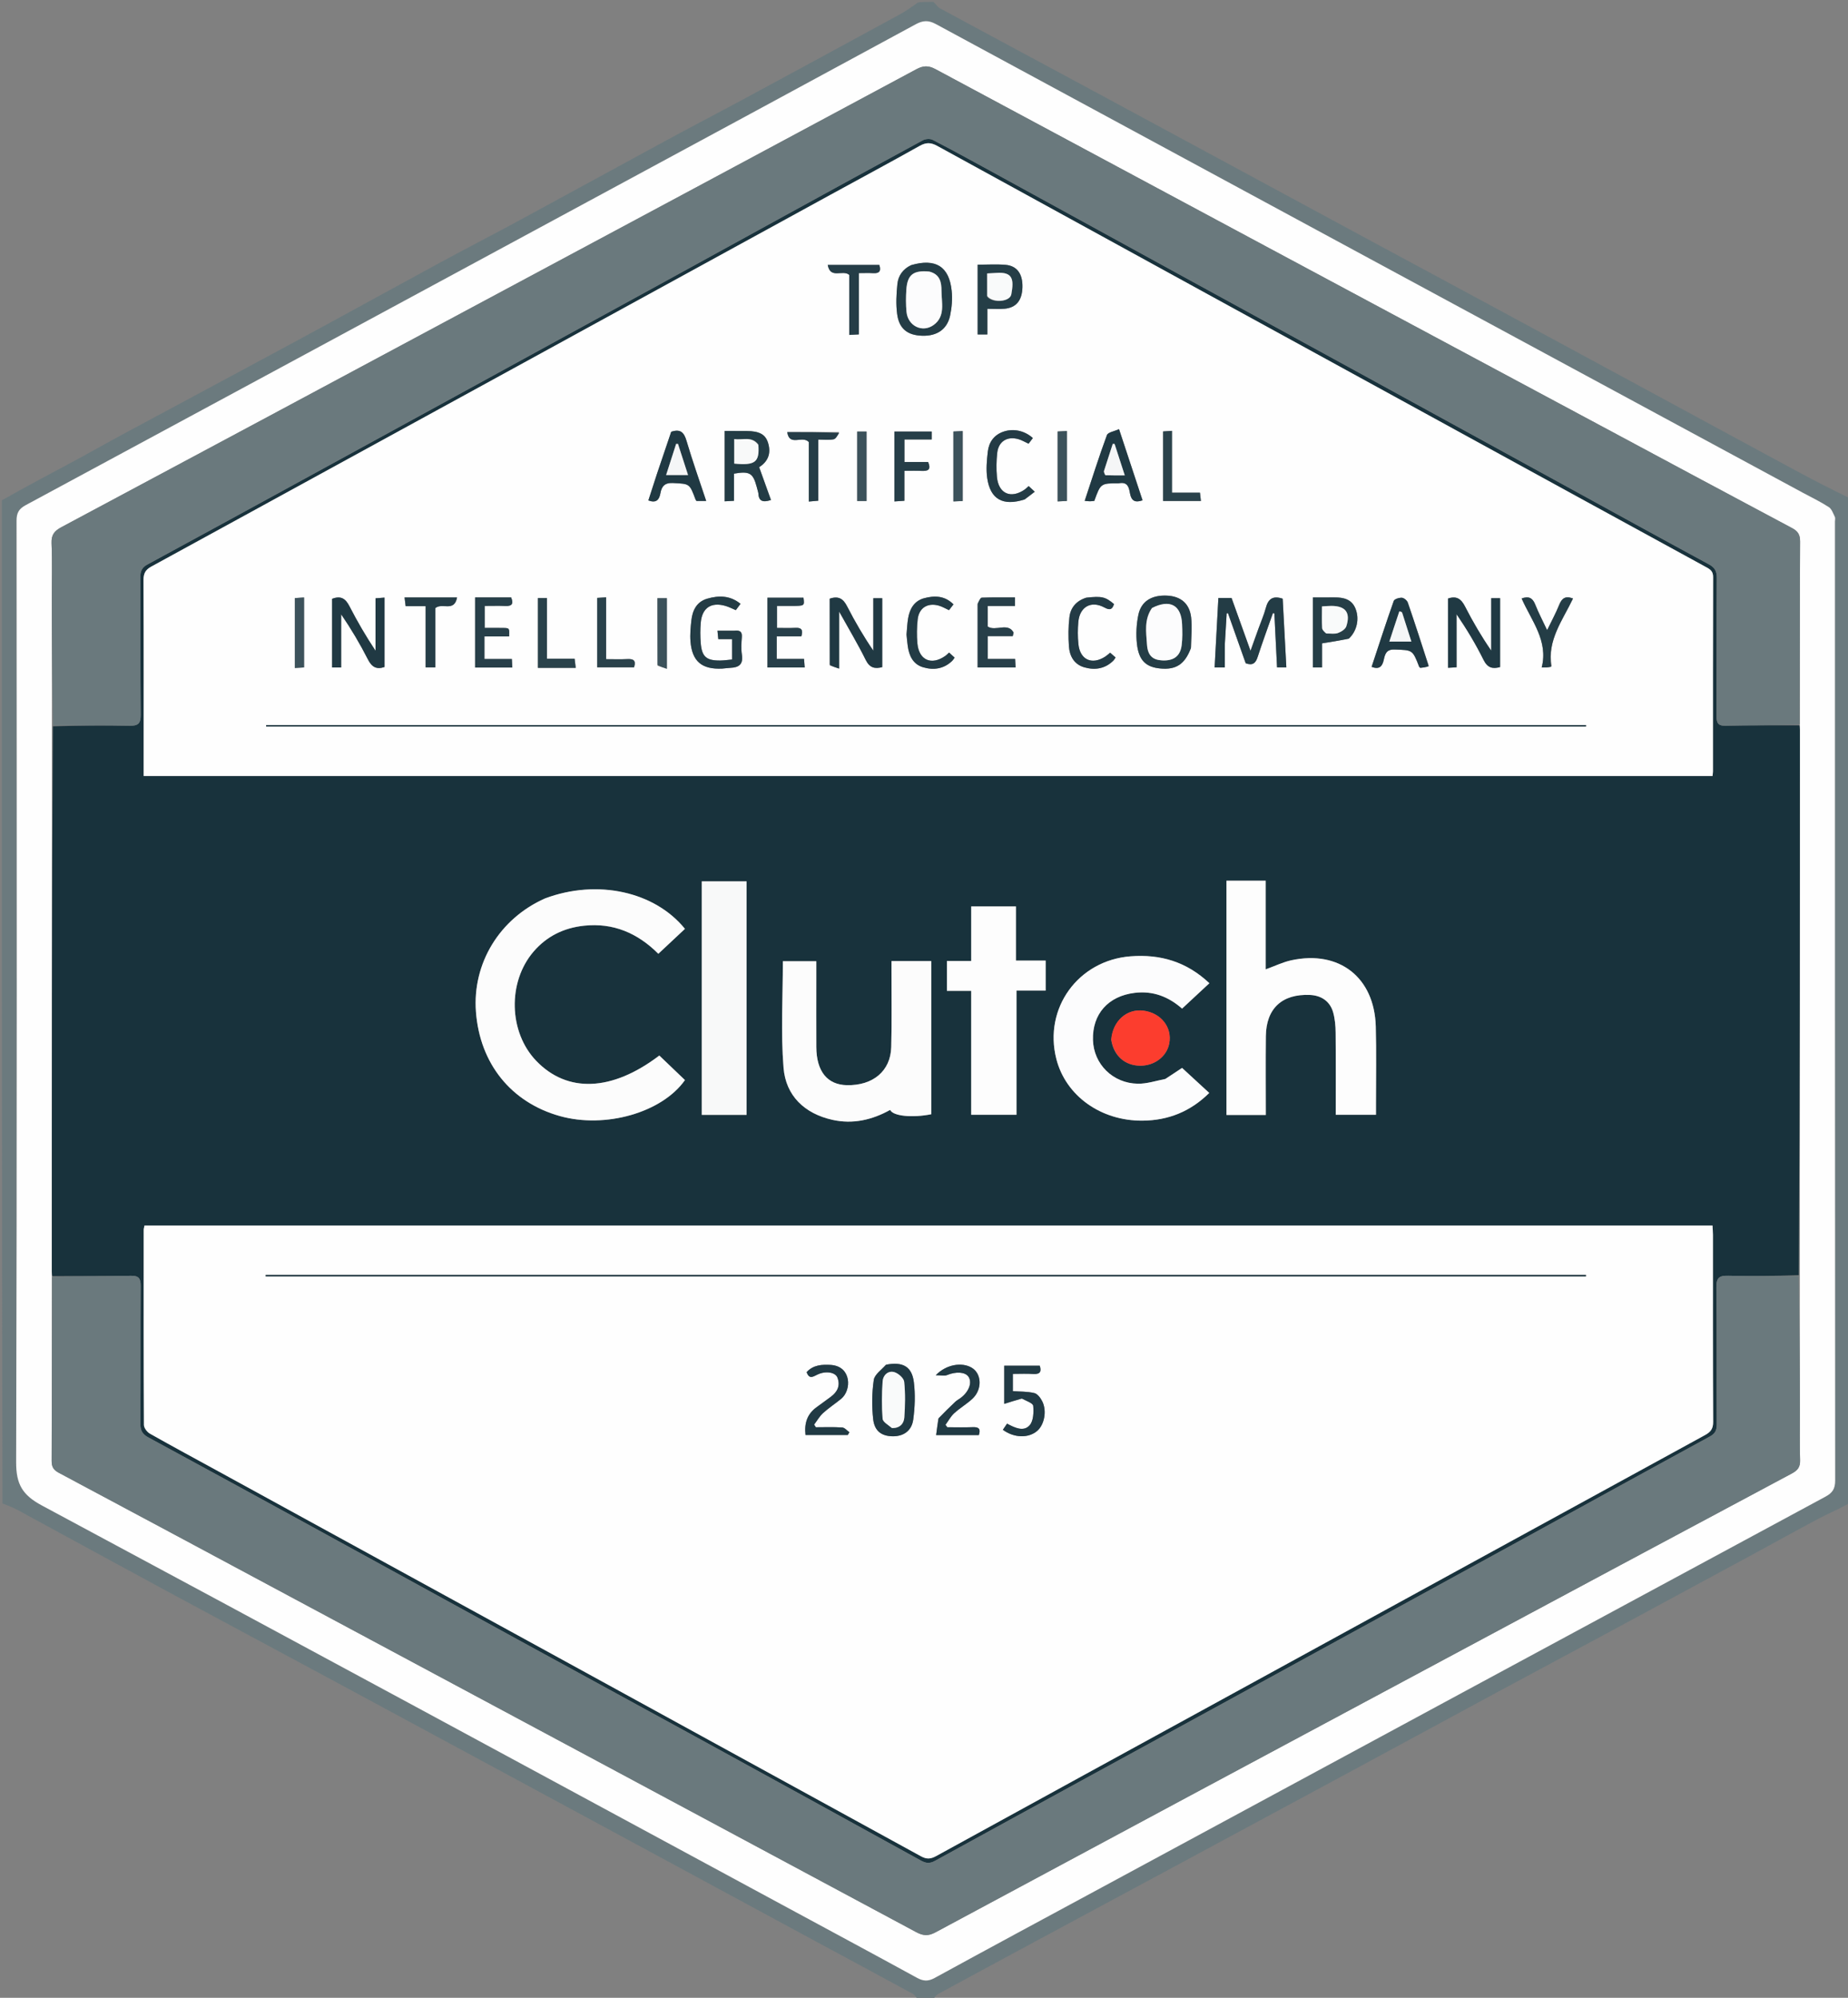 <?xml version="1.0" encoding="UTF-8"?> <svg xmlns="http://www.w3.org/2000/svg" width="185" height="200" viewBox="0 0 185 200" fill="none"><rect x="0" y="0" width="185" height="200" fill="#808080" stroke="none"/><g clip-path="url(#clip0_1199_254)"><path d="M185.184 150.469C184.131 151.051 183.056 151.505 182.029 152.049C179.875 153.188 177.749 154.38 175.606 155.54C170.576 158.264 165.545 160.985 160.51 163.701C157.027 165.579 153.534 167.439 150.051 169.319C144.803 172.152 139.561 174.998 134.313 177.833C128.633 180.901 122.951 183.963 117.268 187.025C112.66 189.508 108.048 191.986 103.44 194.469C100.251 196.188 97.063 197.909 93.88 199.64C93.703 199.736 93.575 199.924 93.47 200.128C93.017 200.186 92.517 200.186 91.934 200.186C91.709 199.996 91.609 199.73 91.42 199.627C88.186 197.864 84.94 196.124 81.7 194.373C76.454 191.537 71.21 188.696 65.965 185.859C60.584 182.949 55.204 180.042 49.822 177.135C44.468 174.242 39.114 171.348 33.757 168.462C27.943 165.33 22.119 162.217 16.309 159.076C11.493 156.473 6.692 153.84 1.881 151.228C1.372 150.952 0.835 150.728 0.247 150.518C0.184 117.095 0.184 83.635 0.184 50.087C2.622 48.706 5.064 47.419 7.496 46.113C9.078 45.263 10.636 44.371 12.217 43.52C18.031 40.389 23.858 37.28 29.666 34.138C34.453 31.549 39.216 28.915 44 26.32C46.674 24.871 49.378 23.478 52.052 22.03C57.024 19.337 61.981 16.613 66.953 13.919C69.546 12.514 72.165 11.156 74.76 9.754C79.845 7.008 84.922 4.25 89.997 1.487C90.656 1.127 91.281 0.704 91.886 0.248C92.35 0.186 92.85 0.186 93.434 0.186C93.702 0.402 93.845 0.697 94.079 0.824C99.165 3.576 104.263 6.306 109.354 9.049C113.935 11.517 118.51 13.994 123.088 16.468C127.638 18.927 132.187 21.39 136.739 23.848C141.344 26.333 145.954 28.811 150.558 31.297C155.057 33.727 159.552 36.162 164.048 38.596C169.351 41.468 174.651 44.347 179.958 47.211C181.646 48.122 183.354 48.995 185.119 49.85C185.184 83.338 185.184 116.86 185.184 150.469ZM78.291 190.691C82.794 193.122 87.304 195.54 91.792 197.997C92.428 198.346 92.906 198.376 93.563 198.016C99.106 194.983 104.672 191.991 110.232 188.987C134.396 175.932 158.559 162.873 182.733 149.837C183.448 149.451 183.714 149.045 183.713 148.211C183.688 116.208 183.692 84.206 183.692 52.204C183.692 52.05 183.744 51.87 183.682 51.746C183.509 51.4 183.368 50.957 183.074 50.767C182.249 50.232 181.355 49.804 180.487 49.336C151.55 33.7 122.612 18.068 93.686 2.412C92.936 2.006 92.387 2.043 91.665 2.435C80.72 8.376 69.761 14.291 58.804 20.211C40.065 30.337 21.327 40.466 2.576 50.571C1.88 50.946 1.656 51.355 1.656 52.138C1.679 83.554 1.703 114.97 1.616 146.386C1.61 148.59 2.246 149.673 4.189 150.715C28.884 163.954 53.523 177.3 78.291 190.691Z" fill="#6B7A7E"></path><path d="M78.235 190.654C53.524 177.299 28.886 163.954 4.191 150.714C2.248 149.672 1.611 148.589 1.617 146.385C1.704 114.969 1.68 83.553 1.658 52.137C1.657 51.355 1.881 50.945 2.577 50.57C21.328 40.465 40.066 30.336 58.806 20.21C69.762 14.29 80.721 8.375 91.666 2.434C92.389 2.042 92.938 2.005 93.688 2.411C122.613 18.067 151.552 33.699 180.488 49.335C181.356 49.804 182.251 50.231 183.076 50.766C183.369 50.956 183.511 51.399 183.683 51.745C183.745 51.869 183.693 52.049 183.693 52.203C183.693 84.205 183.689 116.208 183.715 148.21C183.716 149.044 183.45 149.451 182.735 149.836C158.56 162.872 134.397 175.931 110.233 188.986C104.673 191.99 99.107 194.982 93.564 198.016C92.907 198.375 92.43 198.345 91.793 197.997C87.305 195.539 82.795 193.121 78.235 190.654ZM5.197 72.782C5.193 90.954 5.189 109.125 5.187 127.297C5.187 127.45 5.213 127.604 5.194 127.93C5.191 134.04 5.198 140.15 5.171 146.259C5.168 146.878 5.375 147.17 5.911 147.456C13.79 151.652 21.654 155.877 29.523 160.093C50.255 171.199 70.989 182.301 91.711 193.423C92.4 193.793 92.913 193.844 93.639 193.454C110.724 184.266 127.825 175.109 144.924 165.948C156.405 159.797 167.885 153.644 179.376 147.513C179.966 147.197 180.224 146.867 180.202 146.174C180.147 144.479 180.188 142.781 180.184 141.084C180.172 136.641 180.157 132.199 180.173 127.588C180.177 109.416 180.181 91.244 180.183 73.072C180.183 72.919 180.157 72.766 180.176 72.439C180.179 66.361 180.169 60.283 180.201 54.205C180.205 53.52 179.98 53.174 179.386 52.859C173.376 49.667 167.383 46.444 161.385 43.23C138.802 31.133 116.216 19.04 93.645 6.921C92.926 6.535 92.413 6.567 91.718 6.941C76.938 14.881 62.144 22.796 47.355 30.718C33.624 38.073 19.897 45.436 6.155 52.771C5.447 53.149 5.125 53.533 5.161 54.383C5.24 56.292 5.182 58.208 5.187 60.12C5.198 64.285 5.213 68.449 5.197 72.782Z" fill="#FEFEFE"></path><path d="M5.227 127.757C5.213 127.604 5.187 127.451 5.188 127.297C5.189 109.126 5.193 90.954 5.296 72.706C7.925 72.631 10.456 72.601 12.985 72.652C13.83 72.669 14.088 72.427 14.081 71.564C14.039 66.967 14.073 62.369 14.047 57.772C14.044 57.171 14.216 56.805 14.744 56.518C19.532 53.92 24.313 51.308 29.093 48.695C34.576 45.698 40.056 42.698 45.537 39.698C52.342 35.972 59.147 32.247 65.95 28.518C70.165 26.208 74.374 23.889 78.588 21.577C83.18 19.058 87.771 16.538 92.377 14.045C92.643 13.901 93.105 13.866 93.364 14C95.306 15.004 97.225 16.055 99.144 17.106C105.413 20.539 111.678 23.982 117.947 27.416C123.994 30.728 130.047 34.031 136.094 37.342C142.898 41.067 149.699 44.797 156.501 48.525C161.359 51.188 166.211 53.861 171.082 56.5C171.681 56.825 171.872 57.197 171.867 57.869C171.836 62.467 171.86 67.064 171.84 71.662C171.837 72.329 171.942 72.67 172.739 72.652C175.206 72.596 177.675 72.62 180.143 72.613C180.157 72.766 180.183 72.919 180.183 73.073C180.181 91.244 180.177 109.416 180.074 127.664C177.661 127.739 175.345 127.776 173.032 127.716C172.13 127.693 171.813 127.896 171.825 128.878C171.883 133.445 171.841 138.013 171.863 142.581C171.866 143.17 171.719 143.513 171.169 143.812C165.195 147.065 159.241 150.355 153.276 153.625C142.913 159.306 132.547 164.983 122.179 170.654C112.648 175.868 103.108 181.066 93.587 186.299C93.035 186.602 92.659 186.523 92.169 186.252C84.839 182.212 77.505 178.18 70.165 174.158C64.012 170.786 57.846 167.435 51.692 164.064C44.89 160.339 38.098 156.599 31.297 152.873C25.818 149.872 20.337 146.875 14.844 143.899C14.25 143.577 14.045 143.196 14.05 142.521C14.08 137.923 14.051 133.324 14.081 128.726C14.086 127.97 13.877 127.705 13.096 127.72C10.474 127.769 7.85 127.75 5.227 127.757ZM132.13 122.685C92.913 122.685 53.696 122.685 14.467 122.685C14.429 122.883 14.387 123 14.387 123.117C14.384 129.628 14.376 136.14 14.409 142.651C14.411 142.948 14.723 143.36 15.004 143.519C17.279 144.807 19.582 146.046 21.875 147.302C45.319 160.142 68.764 172.98 92.2 185.835C92.762 186.143 93.164 186.116 93.712 185.815C103.578 180.393 113.458 174.994 123.333 169.587C139.116 160.945 154.895 152.297 170.685 143.668C171.265 143.352 171.505 143.027 171.502 142.333C171.469 136.1 171.483 129.866 171.481 123.633C171.48 123.337 171.454 123.041 171.436 122.685C158.351 122.685 145.333 122.685 132.13 122.685ZM30.278 77.686C77.329 77.686 124.38 77.686 171.438 77.686C171.459 77.465 171.481 77.343 171.481 77.222C171.483 70.742 171.475 64.261 171.497 57.781C171.499 57.252 171.277 57.038 170.862 56.812C163.276 52.671 155.697 48.517 148.117 44.365C130.013 34.449 111.906 24.538 93.813 14.602C93.159 14.242 92.69 14.255 92.053 14.613C89.102 16.27 86.119 17.869 83.15 19.495C60.487 31.906 37.826 44.321 15.155 56.716C14.556 57.044 14.363 57.405 14.366 58.076C14.394 64.278 14.382 70.481 14.382 76.683C14.382 76.987 14.382 77.29 14.382 77.686C19.674 77.686 24.883 77.686 30.278 77.686ZM54.513 89.967C49.996 91.967 47.276 96.457 47.645 101.303C48.039 106.48 51.16 110.358 56.034 111.729C60.585 113.008 66.269 111.391 68.568 108.128C67.713 107.31 66.852 106.486 66.001 105.672C61.261 109.277 56.788 109.45 53.67 106.194C50.918 103.321 50.798 98.312 53.412 95.267C54.742 93.718 56.455 92.889 58.462 92.675C61.381 92.363 63.825 93.404 65.904 95.484C66.832 94.615 67.702 93.8 68.567 92.989C65.528 89.24 59.783 87.989 54.513 89.967ZM137.746 110.44C137.743 107.88 137.795 105.318 137.725 102.759C137.59 97.851 134.07 95.099 129.273 96.135C128.424 96.319 127.62 96.714 126.706 97.044C126.706 94.084 126.706 91.17 126.706 88.17C125.985 88.17 125.344 88.17 124.703 88.17C124.067 88.17 123.43 88.17 122.78 88.17C122.78 96.053 122.78 103.817 122.78 111.621C124.095 111.621 125.373 111.621 126.716 111.621C126.716 108.959 126.693 106.343 126.722 103.728C126.752 100.957 128.35 99.485 131.13 99.605C132.288 99.655 133.156 100.254 133.462 101.362C133.64 102.005 133.701 102.696 133.707 103.367C133.733 106.104 133.718 108.842 133.718 111.6C135.099 111.6 136.4 111.6 137.746 111.6C137.746 111.229 137.746 110.924 137.746 110.44ZM93.224 99.907C93.224 98.683 93.224 97.457 93.224 96.213C91.85 96.213 90.597 96.213 89.244 96.213C89.244 96.583 89.244 96.913 89.243 97.242C89.24 99.773 89.287 102.305 89.218 104.833C89.153 107.224 87.391 108.686 84.789 108.638C82.82 108.603 81.731 107.257 81.718 104.818C81.707 102.627 81.716 100.436 81.716 98.245C81.716 97.578 81.716 96.91 81.716 96.228C80.501 96.228 79.407 96.228 78.37 96.228C78.37 99.824 78.154 103.38 78.438 106.895C78.664 109.699 80.541 111.487 83.336 112.11C85.377 112.564 87.305 112.119 89.111 111.114C89.393 111.737 91.315 111.927 93.224 111.549C93.224 107.738 93.224 103.915 93.224 99.907ZM116.607 108.043C115.708 108.202 114.806 108.505 113.91 108.491C111.4 108.452 109.488 106.529 109.416 104.122C109.338 101.508 110.948 99.717 113.588 99.397C115.424 99.174 116.969 99.773 118.336 100.973C119.277 100.098 120.163 99.273 121.069 98.43C118.787 96.278 116.173 95.51 113.188 95.737C107.943 96.135 104.451 100.931 105.749 106.015C106.689 109.696 110.201 112.229 114.393 112.19C116.954 112.166 119.177 111.277 121.055 109.415C120.088 108.524 119.187 107.694 118.336 106.911C117.754 107.299 117.244 107.639 116.607 108.043ZM97.225 91.592C97.225 93.096 97.225 94.6 97.225 96.204C96.359 96.204 95.577 96.204 94.793 96.204C94.793 97.248 94.793 98.189 94.793 99.194C95.611 99.194 96.372 99.194 97.224 99.194C97.224 103.373 97.224 107.487 97.224 111.602C98.775 111.602 100.233 111.602 101.762 111.602C101.762 107.447 101.762 103.356 101.762 99.171C102.774 99.171 103.715 99.171 104.679 99.171C104.679 98.136 104.679 97.198 104.679 96.163C103.683 96.163 102.743 96.163 101.704 96.163C101.704 94.299 101.704 92.529 101.704 90.743C100.17 90.743 98.736 90.743 97.225 90.743C97.225 90.994 97.225 91.203 97.225 91.592ZM74.741 95.092C74.741 92.796 74.741 90.499 74.741 88.231C73.142 88.231 71.707 88.231 70.253 88.231C70.253 96.057 70.253 103.82 70.253 111.613C71.756 111.613 73.214 111.613 74.741 111.613C74.741 106.13 74.741 100.704 74.741 95.092ZM111.245 104.13C111.497 105.696 112.607 106.677 114.14 106.688C115.578 106.699 116.8 105.767 117.05 104.467C117.363 102.848 116.227 101.402 114.466 101.177C112.812 100.966 111.396 102.192 111.245 104.13Z" fill="#18323C"></path><path d="M180.162 72.527C177.676 72.621 175.208 72.597 172.74 72.652C171.944 72.67 171.839 72.329 171.842 71.662C171.862 67.065 171.837 62.467 171.869 57.87C171.874 57.198 171.683 56.826 171.084 56.501C166.213 53.862 161.361 51.188 156.503 48.526C149.701 44.797 142.9 41.068 136.096 37.343C130.048 34.032 123.996 30.728 117.949 27.416C111.679 23.983 105.415 20.54 99.146 17.106C97.227 16.055 95.308 15.004 93.365 14C93.107 13.867 92.645 13.901 92.379 14.045C87.773 16.539 83.181 19.059 78.59 21.578C74.376 23.889 70.166 26.209 65.952 28.519C59.149 32.248 52.344 35.973 45.539 39.698C40.058 42.699 34.578 45.699 29.095 48.696C24.315 51.309 19.534 53.921 14.746 56.519C14.217 56.806 14.046 57.172 14.049 57.772C14.075 62.37 14.041 66.968 14.082 71.565C14.09 72.428 13.832 72.67 12.987 72.653C10.457 72.602 7.927 72.632 5.313 72.622C5.215 68.45 5.2 64.286 5.189 60.121C5.184 58.209 5.242 56.293 5.163 54.384C5.127 53.534 5.449 53.15 6.157 52.772C19.899 45.437 33.626 38.074 47.356 30.719C62.146 22.797 76.94 14.882 91.719 6.942C92.415 6.568 92.928 6.536 93.647 6.922C116.218 19.041 138.803 31.134 161.387 43.231C167.385 46.444 173.378 49.668 179.388 52.86C179.982 53.175 180.207 53.521 180.203 54.205C180.171 60.284 180.181 66.362 180.162 72.527Z" fill="#6A797D"></path><path d="M5.212 127.844C7.852 127.75 10.475 127.769 13.097 127.72C13.879 127.706 14.087 127.97 14.082 128.726C14.052 133.325 14.082 137.923 14.051 142.521C14.047 143.196 14.251 143.577 14.845 143.899C20.338 146.875 25.819 149.872 31.298 152.873C38.099 156.599 44.892 160.339 51.693 164.064C57.848 167.435 64.013 170.786 70.167 174.159C77.506 178.181 84.841 182.213 92.17 186.253C92.661 186.523 93.037 186.603 93.589 186.299C103.109 181.067 112.649 175.868 122.18 170.655C132.548 164.983 142.914 159.306 153.277 153.625C159.243 150.356 165.197 147.066 171.171 143.812C171.72 143.513 171.867 143.17 171.864 142.581C171.842 138.013 171.884 133.445 171.826 128.879C171.814 127.896 172.131 127.693 173.033 127.717C175.346 127.776 177.662 127.739 180.06 127.749C180.158 132.199 180.173 136.642 180.185 141.084C180.189 142.781 180.149 144.48 180.203 146.175C180.226 146.868 179.968 147.198 179.377 147.513C167.886 153.644 156.406 159.797 144.925 165.948C127.826 175.109 110.725 184.267 93.64 193.454C92.915 193.844 92.402 193.794 91.713 193.424C70.99 182.301 50.256 171.2 29.525 160.093C21.656 155.878 13.791 151.653 5.912 147.456C5.376 147.171 5.169 146.878 5.172 146.26C5.2 140.15 5.192 134.041 5.212 127.844Z" fill="#6A797D"></path><path d="M132.221 122.686C145.332 122.686 158.351 122.686 171.435 122.686C171.453 123.042 171.479 123.338 171.48 123.634C171.482 129.867 171.468 136.101 171.501 142.334C171.505 143.028 171.264 143.353 170.684 143.669C154.894 152.298 139.115 160.946 123.332 169.588C113.457 174.995 103.578 180.394 93.711 185.816C93.163 186.117 92.761 186.144 92.199 185.836C68.763 172.981 45.318 160.143 21.874 147.303C19.581 146.047 17.278 144.808 15.003 143.52C14.722 143.361 14.41 142.949 14.408 142.652C14.375 136.141 14.383 129.629 14.386 123.118C14.386 123.001 14.428 122.884 14.466 122.686C53.695 122.686 92.912 122.686 132.221 122.686ZM158 127.778C158.255 127.778 158.51 127.778 158.765 127.778C158.764 127.731 158.764 127.683 158.763 127.635C114.708 127.635 70.653 127.635 26.598 127.635C26.598 127.683 26.598 127.731 26.598 127.778C70.341 127.778 114.084 127.778 158 127.778ZM88.651 136.644C88.24 137.144 87.552 137.604 87.472 138.153C87.285 139.437 87.268 140.777 87.411 142.07C87.544 143.271 88.254 143.764 89.33 143.789C90.421 143.813 91.263 143.264 91.421 142.117C91.59 140.887 91.638 139.604 91.485 138.376C91.29 136.807 90.381 136.3 88.651 136.644ZM102.35 140.006C102.73 140.248 103.407 140.463 103.433 140.739C103.494 141.389 103.46 142.262 103.072 142.69C102.465 143.362 101.594 142.937 100.813 142.525C100.67 142.735 100.531 142.938 100.395 143.139C101.517 143.958 102.925 143.993 103.801 143.275C104.538 142.673 104.825 141.27 104.34 140.294C104.173 139.958 103.863 139.538 103.545 139.463C102.839 139.295 102.087 139.32 101.398 139.27C101.398 138.792 101.398 138.193 101.398 137.541C102.13 137.541 102.777 137.507 103.42 137.55C104.122 137.598 104.283 137.318 104.088 136.723C102.883 136.723 101.727 136.723 100.533 136.723C100.533 137.949 100.533 139.116 100.533 140.543C101.147 140.349 101.675 140.182 102.35 140.006ZM83.175 136.645C82.269 136.582 81.405 136.649 80.749 137.366C81.014 138.113 81.388 137.826 81.827 137.613C82.638 137.22 83.619 137.366 83.831 137.909C84.145 138.707 83.835 139.348 83.169 139.838C82.697 140.184 82.228 140.533 81.752 140.874C80.802 141.555 80.503 142.49 80.638 143.658C82.068 143.658 83.469 143.658 84.869 143.658C84.922 143.567 84.975 143.476 85.028 143.385C84.79 143.218 84.561 142.924 84.313 142.907C83.436 142.848 82.553 142.884 81.672 142.884C81.615 142.796 81.558 142.708 81.501 142.62C81.794 142.231 82.039 141.789 82.394 141.466C82.961 140.949 83.612 140.525 84.207 140.038C85.259 139.175 85.251 136.841 83.175 136.645ZM93.926 142.044C93.858 142.574 93.789 143.104 93.716 143.667C95.239 143.667 96.616 143.667 97.99 143.667C98.195 143.059 97.992 142.853 97.399 142.876C96.545 142.909 95.689 142.884 94.834 142.884C94.773 142.804 94.712 142.724 94.651 142.643C94.937 142.252 95.171 141.804 95.521 141.483C96.087 140.965 96.764 140.568 97.331 140.05C98.341 139.126 98.294 137.535 97.285 136.93C96.311 136.345 94.735 136.578 93.677 137.679C94.213 137.679 94.547 137.768 94.801 137.663C95.683 137.297 96.623 137.336 96.953 137.826C97.344 138.405 97.006 139.324 96.166 139.956C95.993 140.085 95.794 140.184 95.638 140.33C95.083 140.851 94.542 141.387 93.926 142.044Z" fill="#FEFEFE"></path><path d="M30.186 77.686C24.884 77.686 19.675 77.686 14.383 77.686C14.383 77.29 14.383 76.987 14.383 76.683C14.383 70.481 14.395 64.278 14.367 58.075C14.364 57.405 14.557 57.043 15.156 56.716C37.827 44.32 60.488 31.906 83.151 19.494C86.12 17.869 89.103 16.269 92.054 14.612C92.691 14.255 93.159 14.242 93.814 14.601C111.907 24.537 130.014 34.449 148.118 44.365C155.698 48.516 163.277 52.671 170.863 56.812C171.278 57.038 171.5 57.252 171.498 57.781C171.476 64.261 171.483 70.741 171.482 77.222C171.482 77.343 171.46 77.465 171.439 77.686C124.381 77.686 77.33 77.686 30.186 77.686ZM122.62 64.397C122.679 63.4 122.739 62.402 122.799 61.404C122.842 61.396 122.884 61.388 122.927 61.379C123.525 63.069 124.123 64.759 124.704 66.398C125.418 66.66 125.705 66.373 125.902 65.766C126.38 64.293 126.916 62.839 127.429 61.377C127.478 61.387 127.526 61.398 127.575 61.408C127.664 63.202 127.753 64.997 127.842 66.809C128.167 66.809 128.428 66.809 128.772 66.809C128.648 64.466 128.526 62.173 128.407 59.935C127.395 59.596 126.952 59.985 126.722 60.846C126.533 61.557 126.233 62.237 125.983 62.931C125.744 63.596 125.506 64.262 125.186 65.153C124.488 63.208 123.889 61.537 123.288 59.863C122.847 59.863 122.452 59.863 121.969 59.863C121.843 62.188 121.719 64.485 121.593 66.817C121.947 66.817 122.213 66.817 122.61 66.817C122.61 66.045 122.61 65.309 122.62 64.397ZM123.427 72.593C91.165 72.593 58.903 72.593 26.641 72.593C26.641 72.637 26.641 72.681 26.641 72.726C70.684 72.726 114.727 72.726 158.769 72.726C158.769 72.681 158.769 72.637 158.769 72.593C147.05 72.593 135.331 72.593 123.427 72.593ZM33.246 62.501C33.246 63.937 33.246 65.373 33.246 66.821C33.603 66.821 33.842 66.821 34.151 66.821C34.151 65.025 34.151 63.261 34.151 61.497C35.155 62.964 36.041 64.459 36.827 66.005C37.209 66.757 37.667 67.06 38.495 66.773C38.495 64.482 38.495 62.186 38.495 59.828C38.182 59.852 37.927 59.872 37.593 59.898C37.593 61.691 37.593 63.419 37.593 65.147C36.618 63.683 35.759 62.203 34.978 60.683C34.597 59.941 34.137 59.602 33.246 59.95C33.246 60.721 33.246 61.519 33.246 62.501ZM145.813 65.084C145.813 63.886 145.813 62.687 145.813 61.489C146.84 62.993 147.74 64.494 148.515 66.058C148.914 66.865 149.423 66.989 150.172 66.779C150.172 64.461 150.172 62.189 150.172 59.885C149.875 59.885 149.62 59.885 149.286 59.885C149.286 61.669 149.286 63.403 149.286 65.138C148.294 63.697 147.433 62.227 146.66 60.712C146.281 59.969 145.826 59.621 144.958 59.92C144.958 62.196 144.958 64.495 144.958 66.853C145.264 66.835 145.522 66.82 145.814 66.803C145.814 66.246 145.814 65.754 145.813 65.084ZM83.071 66.629C83.341 66.718 83.611 66.806 84.007 66.936C84.007 64.992 84.007 63.242 84.007 61.227C84.99 62.996 85.893 64.497 86.664 66.063C87.067 66.879 87.585 66.971 88.317 66.788C88.317 64.456 88.317 62.183 88.317 59.888C88.017 59.888 87.763 59.888 87.426 59.888C87.426 61.675 87.426 63.408 87.426 65.14C86.438 63.692 85.578 62.218 84.803 60.701C84.423 59.956 83.958 59.627 83.062 59.935C83.062 62.091 83.062 64.277 83.071 66.629ZM75.924 49.396C75.943 50.134 76.312 50.349 77.18 50.055C76.788 48.966 76.402 47.895 75.997 46.769C76.86 46.219 77.209 45.433 76.902 44.378C76.644 43.492 76.045 43.155 74.697 43.144C73.995 43.139 73.293 43.143 72.547 43.143C72.547 45.51 72.547 47.808 72.547 50.187C72.853 50.17 73.133 50.154 73.48 50.135C73.48 49.167 73.48 48.284 73.48 47.417C75.034 47.147 75.379 47.352 75.747 48.715C75.795 48.892 75.847 49.069 75.924 49.396ZM91.168 26.564C90.374 26.938 89.92 27.613 89.835 28.433C89.732 29.43 89.68 30.459 89.812 31.447C90.01 32.923 90.858 33.569 92.33 33.611C93.8 33.654 94.821 32.97 95.115 31.585C95.284 30.785 95.352 29.928 95.27 29.117C95.024 26.687 93.674 25.831 91.168 26.564ZM119.237 64.829C119.247 63.821 119.357 62.801 119.244 61.807C119.085 60.412 118.192 59.689 116.821 59.628C115.305 59.56 114.25 60.183 113.964 61.54C113.765 62.485 113.711 63.501 113.818 64.46C114.005 66.129 114.727 66.792 116.168 66.924C117.735 67.069 118.611 66.504 119.237 64.829ZM73.41 63.143C72.896 63.143 72.382 63.143 71.825 63.143C71.859 63.48 71.881 63.711 71.909 63.987C72.398 63.987 72.824 63.987 73.293 63.987C73.293 64.674 73.293 65.307 73.293 66.023C72.872 66.061 72.483 66.121 72.093 66.125C70.709 66.137 70.258 65.745 70.149 64.37C70.096 63.699 70.094 63.015 70.151 62.344C70.279 60.849 71.195 60.241 72.641 60.663C72.984 60.763 73.306 60.934 73.662 61.083C73.815 60.877 73.958 60.684 74.133 60.449C73.097 59.604 71.959 59.598 70.802 59.934C69.754 60.239 69.326 61.088 69.215 62.099C69.137 62.799 69.067 63.514 69.124 64.212C69.287 66.217 70.268 67.033 72.297 66.934C72.573 66.921 72.848 66.868 73.124 66.857C73.979 66.826 74.421 66.495 74.27 65.542C74.18 64.971 74.219 64.371 74.264 63.789C74.306 63.247 74.092 63.065 73.41 63.143ZM135.07 63.905C135.835 63.178 136.108 61.972 135.703 60.947C135.324 59.987 134.505 59.8 133.588 59.808C132.885 59.814 132.182 59.809 131.435 59.809C131.435 62.178 131.435 64.479 131.435 66.817C131.725 66.817 131.993 66.817 132.346 66.817C132.346 65.976 132.346 65.158 132.346 64.406C133.276 64.258 134.114 64.124 135.07 63.905ZM97.871 32.282C97.871 32.675 97.871 33.068 97.871 33.48C98.222 33.48 98.488 33.48 98.84 33.48C98.84 32.625 98.84 31.809 98.84 30.916C99.475 30.916 100.027 30.957 100.57 30.908C101.736 30.802 102.324 30.064 102.355 28.746C102.386 27.427 101.818 26.614 100.668 26.514C99.765 26.435 98.849 26.498 97.871 26.498C97.871 28.422 97.871 30.263 97.871 32.282ZM79.319 60.66C80.548 60.659 80.548 60.659 80.436 59.838C79.245 59.838 78.05 59.838 76.831 59.838C76.831 62.185 76.831 64.502 76.831 66.824C78.099 66.824 79.294 66.824 80.559 66.824C80.536 66.539 80.517 66.292 80.491 65.966C79.538 65.966 78.659 65.966 77.756 65.966C77.756 65.183 77.756 64.488 77.756 63.704C78.611 63.704 79.43 63.704 80.223 63.704C80.425 63.05 80.224 62.824 79.632 62.855C79.025 62.888 78.416 62.863 77.787 62.863C77.787 62.078 77.787 61.393 77.787 60.66C78.284 60.66 78.713 60.66 79.319 60.66ZM97.87 60.523C97.87 62.613 97.87 64.703 97.87 66.817C99.184 66.817 100.406 66.817 101.669 66.817C101.654 66.542 101.642 66.31 101.624 65.968C100.679 65.968 99.774 65.968 98.88 65.968C98.88 65.161 98.88 64.467 98.88 63.686C99.749 63.686 100.567 63.686 101.386 63.686C101.415 63.569 101.444 63.451 101.473 63.334C100.915 62.271 99.652 63.248 98.878 62.724C98.878 62.077 98.878 61.414 98.878 60.664C99.805 60.664 100.686 60.664 101.611 60.664C101.611 60.347 101.611 60.117 101.611 59.81C100.492 59.81 99.386 59.79 98.284 59.834C98.139 59.839 98.008 60.17 97.87 60.523ZM49.354 59.808C48.753 59.808 48.151 59.808 47.565 59.808C47.565 62.23 47.565 64.523 47.565 66.828C48.827 66.828 50.022 66.828 51.289 66.828C51.274 66.547 51.26 66.301 51.243 65.974C50.291 65.974 49.41 65.974 48.497 65.974C48.497 65.194 48.497 64.498 48.497 63.712C49.339 63.712 50.158 63.712 50.97 63.712C51.005 62.89 51.005 62.879 50.388 62.866C49.779 62.852 49.17 62.863 48.522 62.863C48.522 62.09 48.522 61.405 48.522 60.66C49.259 60.66 49.934 60.638 50.606 60.666C51.239 60.693 51.445 60.461 51.17 59.808C50.637 59.808 50.086 59.808 49.354 59.808ZM143.022 66.621C142.332 64.521 141.652 62.416 140.933 60.325C140.859 60.111 140.551 59.856 140.339 59.843C140.066 59.826 139.593 59.97 139.526 60.158C138.752 62.348 138.037 64.56 137.308 66.762C138.095 67.055 138.379 66.706 138.524 66.065C138.652 65.501 138.762 64.992 139.615 65.023C141.404 65.089 141.406 65.029 142.066 66.74C142.076 66.764 142.103 66.782 142.173 66.859C142.427 66.837 142.727 66.81 143.022 66.621ZM112.066 48.383C112.936 48.195 113.023 48.864 113.128 49.419C113.271 50.167 113.657 50.338 114.379 50.087C113.61 47.759 112.852 45.463 112.026 42.962C111.555 43.181 110.918 43.272 110.813 43.559C110.017 45.716 109.326 47.911 108.588 50.141C108.812 50.161 108.962 50.185 109.112 50.184C109.262 50.184 109.413 50.158 109.549 50.144C110.188 48.383 110.188 48.383 112.066 48.383ZM65.75 47.504C65.469 48.37 65.188 49.236 64.909 50.098C65.69 50.389 65.994 50.041 66.11 49.395C66.238 48.68 66.539 48.31 67.396 48.356C69.024 48.445 69.027 48.38 69.625 49.992C69.645 50.045 69.686 50.09 69.724 50.149C70.019 50.149 70.318 50.149 70.696 50.149C70.021 48.109 69.319 46.14 68.73 44.138C68.483 43.301 68.135 42.91 67.195 43.224C66.738 44.572 66.265 45.968 65.75 47.504ZM89.537 46.389C89.537 47.64 89.537 48.891 89.537 50.198C89.917 50.173 90.178 50.156 90.538 50.133C90.538 49.108 90.538 48.138 90.538 47.136C91.165 47.136 91.689 47.117 92.211 47.141C92.824 47.168 93.271 47.094 92.909 46.248C92.115 46.248 91.323 46.248 90.543 46.248C90.543 45.481 90.543 44.783 90.543 43.995C91.468 43.995 92.349 43.995 93.271 43.995C93.271 43.675 93.271 43.446 93.271 43.2C92.027 43.2 90.814 43.2 89.537 43.2C89.537 44.239 89.537 45.221 89.537 46.389ZM90.753 63.588C90.794 63.955 90.826 64.322 90.877 64.687C91.014 65.663 91.413 66.504 92.412 66.8C93.468 67.113 94.492 66.968 95.329 66.153C95.415 66.07 95.476 65.961 95.569 65.836C95.381 65.665 95.21 65.508 95.015 65.329C94.86 65.467 94.756 65.58 94.633 65.665C93.24 66.639 91.994 66.097 91.839 64.409C91.766 63.618 91.781 62.807 91.866 62.017C91.991 60.859 92.857 60.314 93.981 60.628C94.323 60.724 94.638 60.917 95.005 61.083C95.148 60.898 95.292 60.712 95.452 60.504C94.575 59.617 93.541 59.611 92.506 59.89C91.547 60.149 91.083 60.92 90.919 61.861C90.829 62.374 90.805 62.899 90.753 63.588ZM108.7 59.843C107.751 60.145 107.174 60.827 107.06 61.773C106.943 62.74 106.943 63.733 107.008 64.706C107.074 65.688 107.539 66.518 108.544 66.806C109.606 67.11 110.627 66.96 111.458 66.134C111.54 66.052 111.594 65.941 111.679 65.818C111.481 65.647 111.307 65.495 111.133 65.344C110.932 65.505 110.799 65.634 110.646 65.732C109.304 66.599 108.114 66.058 107.955 64.471C107.882 63.74 107.883 62.992 107.949 62.26C108.086 60.754 109.226 60.098 110.549 60.813C111.134 61.13 111.346 61.014 111.522 60.474C110.65 59.747 110.308 59.665 108.7 59.843ZM102.62 49.982C102.929 49.741 103.237 49.501 103.588 49.227C103.345 49.002 103.175 48.844 102.979 48.662C102.826 48.798 102.722 48.91 102.599 48.996C101.205 49.973 99.957 49.433 99.802 47.742C99.729 46.951 99.744 46.139 99.829 45.348C99.955 44.191 100.825 43.645 101.95 43.963C102.291 44.06 102.606 44.253 102.971 44.419C103.116 44.227 103.258 44.039 103.398 43.854C102.576 43.114 101.456 42.869 100.455 43.214C99.512 43.539 98.999 44.263 98.89 45.209C98.789 46.088 98.704 47.002 98.831 47.868C99.141 49.989 100.403 50.692 102.62 49.982ZM155.338 66.687C154.872 64.073 156.446 62.078 157.47 59.918C156.709 59.618 156.349 59.897 156.086 60.554C155.757 61.377 155.327 62.16 154.879 63.086C154.43 62.129 154.014 61.342 153.688 60.518C153.426 59.855 153.039 59.653 152.328 59.913C153.312 62.154 155.016 64.139 154.337 66.823C154.75 66.823 154.99 66.823 155.338 66.687ZM83.998 43.257C82.293 43.257 80.588 43.257 78.809 43.257C79.023 44.746 80.33 43.548 80.973 44.257C80.973 46.127 80.973 48.144 80.973 50.21C81.336 50.178 81.595 50.154 81.918 50.125C81.918 48.068 81.918 46.075 81.918 44.006C82.475 44.006 82.975 44.066 83.448 43.98C83.667 43.939 83.833 43.613 83.998 43.257ZM85.018 31.384C85.018 32.082 85.018 32.78 85.018 33.529C85.392 33.508 85.652 33.494 85.977 33.477C85.977 31.422 85.977 29.431 85.977 27.34C86.496 27.34 86.951 27.316 87.403 27.346C88.044 27.388 88.227 27.128 88.026 26.523C86.32 26.523 84.639 26.523 82.864 26.523C83.13 27.981 84.361 26.956 85.018 27.519C85.018 28.687 85.018 29.944 85.018 31.384ZM43.056 59.809C42.23 59.809 41.403 59.809 40.5 59.809C40.541 60.142 40.572 60.391 40.608 60.683C41.297 60.683 41.905 60.683 42.607 60.683C42.607 62.752 42.607 64.769 42.607 66.813C42.961 66.813 43.22 66.813 43.579 66.813C43.579 64.76 43.579 62.745 43.579 60.879C44.256 60.292 45.471 61.325 45.756 59.809C44.829 59.809 44.035 59.809 43.056 59.809ZM118.956 49.322C118.444 49.322 117.932 49.322 117.323 49.322C117.323 47.203 117.323 45.194 117.323 43.133C116.958 43.157 116.698 43.174 116.437 43.191C116.437 45.55 116.437 47.845 116.437 50.153C117.709 50.153 118.93 50.153 120.221 50.153C120.187 49.857 120.158 49.608 120.125 49.322C119.742 49.322 119.437 49.322 118.956 49.322ZM56.014 66.858C56.531 66.858 57.048 66.858 57.637 66.858C57.595 66.52 57.564 66.271 57.524 65.95C56.573 65.95 55.696 65.95 54.755 65.95C54.755 63.88 54.755 61.892 54.755 59.87C54.406 59.87 54.125 59.87 53.848 59.87C53.848 62.224 53.848 64.517 53.848 66.858C54.546 66.858 55.19 66.858 56.014 66.858ZM60.682 63.98C60.682 62.605 60.682 61.229 60.682 59.798C60.293 59.824 60.032 59.841 59.784 59.857C59.784 62.22 59.784 64.518 59.784 66.806C61.071 66.806 62.294 66.806 63.475 66.806C63.712 66.079 63.371 65.95 62.785 65.981C62.116 66.016 61.444 65.989 60.682 65.989C60.682 65.321 60.682 64.743 60.682 63.98ZM65.831 66.646C66.113 66.739 66.396 66.832 66.762 66.952C66.762 64.5 66.762 62.21 66.762 59.886C66.44 59.886 66.16 59.886 65.817 59.886C65.817 62.127 65.817 64.302 65.831 66.646ZM85.814 48.414C85.814 48.99 85.814 49.566 85.814 50.155C86.191 50.155 86.457 50.155 86.75 50.155C86.75 47.813 86.75 45.515 86.75 43.201C86.427 43.201 86.163 43.201 85.814 43.201C85.814 44.909 85.814 46.571 85.814 48.414ZM95.444 45.651C95.444 47.15 95.444 48.648 95.444 50.199C95.832 50.182 96.097 50.17 96.374 50.158C96.374 47.804 96.374 45.508 96.374 43.155C96.046 43.17 95.783 43.183 95.444 43.199C95.444 43.995 95.444 44.731 95.444 45.651ZM106.807 44.382C106.807 43.992 106.807 43.602 106.807 43.152C106.417 43.17 106.154 43.183 105.876 43.196C105.876 45.555 105.876 47.85 105.876 50.198C106.205 50.182 106.47 50.169 106.807 50.153C106.807 48.253 106.807 46.407 106.807 44.382ZM29.518 61.587C29.518 63.331 29.518 65.075 29.518 66.873C29.917 66.849 30.18 66.833 30.442 66.818C30.442 64.463 30.442 62.168 30.442 59.814C30.108 59.836 29.848 59.854 29.518 59.876C29.518 60.427 29.518 60.917 29.518 61.587Z" fill="#FEFEFE"></path><path d="M54.578 89.935C59.785 87.988 65.529 89.24 68.569 92.989C67.704 93.799 66.834 94.614 65.905 95.484C63.826 93.404 61.383 92.362 58.464 92.674C56.456 92.888 54.743 93.717 53.414 95.266C50.8 98.312 50.92 103.321 53.672 106.194C56.789 109.449 61.263 109.277 66.003 105.671C66.853 106.485 67.714 107.309 68.57 108.128C66.271 111.39 60.587 113.008 56.036 111.728C51.161 110.358 48.041 106.479 47.647 101.302C47.278 96.456 49.998 91.967 54.578 89.935Z" fill="#FCFCFC"></path><path d="M137.747 110.529C137.747 110.924 137.747 111.229 137.747 111.6C136.401 111.6 135.1 111.6 133.719 111.6C133.719 108.841 133.734 106.104 133.708 103.366C133.702 102.696 133.641 102.004 133.463 101.361C133.157 100.254 132.289 99.655 131.131 99.605C128.351 99.485 126.753 100.957 126.723 103.728C126.694 106.343 126.717 108.959 126.717 111.62C125.374 111.62 124.095 111.62 122.781 111.62C122.781 103.816 122.781 96.053 122.781 88.17C123.431 88.17 124.068 88.17 124.704 88.17C125.345 88.17 125.985 88.17 126.706 88.17C126.706 91.17 126.706 94.083 126.706 97.044C127.621 96.714 128.425 96.319 129.274 96.135C134.071 95.099 137.591 97.85 137.726 102.759C137.796 105.317 137.744 107.879 137.747 110.529Z" fill="#FDFDFD"></path><path d="M93.225 100C93.225 103.915 93.225 107.738 93.225 111.549C91.317 111.927 89.394 111.737 89.112 111.114C87.306 112.119 85.379 112.564 83.338 112.11C80.542 111.487 78.666 109.699 78.439 106.895C78.156 103.38 78.371 99.824 78.371 96.228C79.409 96.228 80.502 96.228 81.717 96.228C81.717 96.91 81.717 97.578 81.717 98.245C81.717 100.436 81.709 102.627 81.72 104.818C81.732 107.257 82.822 108.603 84.79 108.638C87.392 108.686 89.154 107.224 89.219 104.833C89.288 102.304 89.241 99.773 89.245 97.242C89.245 96.913 89.245 96.583 89.245 96.213C90.599 96.213 91.852 96.213 93.225 96.213C93.225 97.457 93.225 98.682 93.225 100Z" fill="#FCFCFC"></path><path d="M116.67 108.012C117.244 107.64 117.754 107.3 118.335 106.911C119.186 107.694 120.088 108.525 121.055 109.415C119.177 111.278 116.953 112.166 114.392 112.19C110.2 112.229 106.688 109.696 105.748 106.016C104.451 100.932 107.943 96.135 113.188 95.737C116.172 95.511 118.786 96.278 121.069 98.431C120.163 99.274 119.276 100.098 118.335 100.973C116.968 99.773 115.423 99.174 113.587 99.397C110.947 99.718 109.337 101.509 109.415 104.123C109.487 106.53 111.399 108.453 113.909 108.492C114.805 108.506 115.707 108.202 116.67 108.012Z" fill="#FCFCFD"></path><path d="M97.225 91.503C97.225 91.204 97.225 90.995 97.225 90.744C98.736 90.744 100.169 90.744 101.704 90.744C101.704 92.53 101.704 94.301 101.704 96.164C102.743 96.164 103.683 96.164 104.679 96.164C104.679 97.199 104.679 98.137 104.679 99.172C103.715 99.172 102.774 99.172 101.762 99.172C101.762 103.357 101.762 107.448 101.762 111.603C100.233 111.603 98.775 111.603 97.224 111.603C97.224 107.488 97.224 103.374 97.224 99.195C96.372 99.195 95.611 99.195 94.793 99.195C94.793 98.19 94.793 97.249 94.793 96.206C95.577 96.206 96.359 96.206 97.225 96.206C97.225 94.601 97.225 93.097 97.225 91.503Z" fill="#FDFDFD"></path><path d="M74.741 95.185C74.741 100.703 74.741 106.13 74.741 111.612C73.215 111.612 71.756 111.612 70.254 111.612C70.254 103.819 70.254 96.057 70.254 88.231C71.707 88.231 73.143 88.231 74.741 88.231C74.741 90.499 74.741 92.796 74.741 95.185Z" fill="#F8F9F9"></path><path d="M111.242 104.051C111.397 102.192 112.813 100.967 114.467 101.178C116.228 101.403 117.364 102.848 117.051 104.468C116.801 105.767 115.579 106.699 114.141 106.689C112.608 106.677 111.498 105.697 111.242 104.051Z" fill="#FC3D2E"></path><path d="M157.913 127.778C114.084 127.778 70.341 127.778 26.598 127.778C26.598 127.73 26.598 127.682 26.598 127.635C70.653 127.635 114.708 127.635 158.763 127.635C158.763 127.682 158.764 127.73 158.764 127.778C158.509 127.778 158.254 127.778 157.913 127.778Z" fill="#17313B"></path><path d="M88.721 136.615C90.381 136.298 91.29 136.806 91.486 138.374C91.639 139.602 91.59 140.885 91.422 142.115C91.264 143.263 90.422 143.812 89.331 143.787C88.255 143.763 87.545 143.269 87.412 142.068C87.268 140.776 87.285 139.435 87.472 138.151C87.552 137.602 88.24 137.142 88.721 136.615ZM89.359 142.966C90.087 142.983 90.488 142.519 90.531 141.902C90.613 140.715 90.641 139.51 90.517 138.33C90.478 137.963 89.925 137.477 89.519 137.363C88.905 137.191 88.403 137.675 88.361 138.273C88.274 139.519 88.261 140.781 88.357 142.025C88.382 142.357 88.914 142.65 89.359 142.966Z" fill="#203943"></path><path d="M102.277 140.01C101.675 140.182 101.147 140.349 100.533 140.543C100.533 139.115 100.533 137.949 100.533 136.723C101.727 136.723 102.883 136.723 104.088 136.723C104.282 137.318 104.122 137.597 103.42 137.55C102.777 137.506 102.13 137.541 101.398 137.541C101.398 138.193 101.398 138.792 101.398 139.269C102.087 139.32 102.839 139.294 103.545 139.462C103.863 139.538 104.173 139.957 104.34 140.294C104.825 141.27 104.538 142.672 103.801 143.275C102.925 143.992 101.517 143.957 100.395 143.139C100.531 142.938 100.67 142.734 100.813 142.524C101.593 142.936 102.465 143.362 103.072 142.69C103.46 142.262 103.494 141.389 103.433 140.739C103.406 140.463 102.73 140.248 102.277 140.01Z" fill="#213A44"></path><path d="M83.257 136.65C85.253 136.839 85.261 139.173 84.209 140.036C83.614 140.524 82.963 140.947 82.395 141.464C82.041 141.787 81.796 142.23 81.502 142.618C81.56 142.707 81.617 142.795 81.674 142.883C82.555 142.883 83.438 142.847 84.315 142.906C84.563 142.922 84.792 143.216 85.03 143.383C84.977 143.474 84.924 143.566 84.871 143.657C83.471 143.657 82.07 143.657 80.64 143.657C80.505 142.488 80.805 141.553 81.754 140.873C82.23 140.532 82.699 140.183 83.171 139.836C83.837 139.346 84.147 138.706 83.833 137.907C83.621 137.365 82.639 137.218 81.829 137.612C81.391 137.824 81.016 138.111 80.751 137.364C81.407 136.648 82.271 136.581 83.257 136.65Z" fill="#213A44"></path><path d="M93.96 141.979C94.541 141.386 95.083 140.85 95.638 140.328C95.793 140.182 95.993 140.084 96.165 139.954C97.005 139.322 97.343 138.403 96.953 137.824C96.622 137.335 95.683 137.295 94.8 137.661C94.546 137.767 94.212 137.677 93.676 137.677C94.734 136.577 96.31 136.344 97.285 136.928C98.293 137.533 98.34 139.125 97.33 140.048C96.764 140.566 96.086 140.963 95.52 141.482C95.17 141.803 94.936 142.251 94.65 142.642C94.711 142.722 94.772 142.802 94.833 142.883C95.688 142.883 96.544 142.907 97.398 142.874C97.991 142.851 98.194 143.057 97.99 143.666C96.615 143.666 95.238 143.666 93.715 143.666C93.788 143.103 93.857 142.572 93.96 141.979Z" fill="#213A44"></path><path d="M122.616 64.486C122.611 65.31 122.611 66.046 122.611 66.818C122.213 66.818 121.948 66.818 121.594 66.818C121.72 64.486 121.844 62.19 121.97 59.864C122.453 59.864 122.848 59.864 123.289 59.864C123.89 61.538 124.489 63.209 125.187 65.154C125.507 64.263 125.745 63.597 125.984 62.932C126.234 62.238 126.534 61.558 126.723 60.847C126.953 59.986 127.396 59.597 128.407 59.936C128.526 62.174 128.648 64.467 128.773 66.81C128.429 66.81 128.168 66.81 127.843 66.81C127.754 64.998 127.665 63.203 127.576 61.409C127.527 61.399 127.478 61.388 127.43 61.378C126.917 62.84 126.381 64.294 125.903 65.767C125.706 66.374 125.419 66.661 124.705 66.399C124.124 64.76 123.526 63.07 122.928 61.38C122.885 61.389 122.842 61.397 122.8 61.405C122.74 62.403 122.68 63.401 122.616 64.486Z" fill="#233C45"></path><path d="M123.519 72.594C135.331 72.594 147.05 72.594 158.769 72.594C158.769 72.638 158.769 72.682 158.769 72.727C114.726 72.727 70.683 72.727 26.641 72.727C26.641 72.682 26.641 72.638 26.641 72.594C58.903 72.594 91.164 72.594 123.519 72.594Z" fill="#17313B"></path><path d="M33.246 62.409C33.246 61.519 33.246 60.721 33.246 59.95C34.137 59.602 34.597 59.941 34.978 60.682C35.76 62.202 36.618 63.682 37.593 65.147C37.593 63.419 37.593 61.691 37.593 59.898C37.928 59.872 38.183 59.852 38.495 59.827C38.495 62.185 38.495 64.482 38.495 66.773C37.668 67.06 37.21 66.757 36.827 66.005C36.041 64.459 35.155 62.963 34.152 61.497C34.152 63.261 34.152 65.025 34.152 66.82C33.843 66.82 33.603 66.82 33.246 66.82C33.246 65.372 33.246 63.937 33.246 62.409Z" fill="#203943"></path><path d="M145.813 65.174C145.813 65.755 145.813 66.247 145.813 66.805C145.521 66.822 145.263 66.837 144.957 66.854C144.957 64.496 144.957 62.197 144.957 59.922C145.825 59.622 146.281 59.971 146.66 60.713C147.433 62.228 148.293 63.699 149.285 65.139C149.285 63.405 149.285 61.671 149.285 59.886C149.619 59.886 149.874 59.886 150.171 59.886C150.171 62.19 150.171 64.463 150.171 66.781C149.423 66.99 148.914 66.866 148.514 66.059C147.739 64.496 146.839 62.994 145.812 61.49C145.812 62.689 145.812 63.887 145.813 65.174Z" fill="#203943"></path><path d="M83.067 66.547C83.062 64.278 83.062 62.092 83.062 59.935C83.959 59.627 84.423 59.957 84.803 60.702C85.579 62.219 86.439 63.693 87.427 65.141C87.427 63.408 87.427 61.675 87.427 59.889C87.763 59.889 88.018 59.889 88.318 59.889C88.318 62.183 88.318 64.457 88.318 66.789C87.585 66.972 87.067 66.88 86.665 66.064C85.893 64.498 84.99 62.996 84.008 61.227C84.008 63.242 84.008 64.993 84.008 66.937C83.612 66.807 83.341 66.718 83.067 66.547Z" fill="#203943"></path><path d="M75.91 49.322C75.847 49.07 75.795 48.893 75.747 48.715C75.379 47.353 75.034 47.148 73.48 47.418C73.48 48.285 73.48 49.168 73.48 50.136C73.133 50.155 72.853 50.171 72.547 50.188C72.547 47.809 72.547 45.511 72.547 43.144C73.293 43.144 73.995 43.14 74.697 43.145C76.045 43.156 76.644 43.493 76.902 44.379C77.209 45.434 76.86 46.22 75.997 46.77C76.403 47.895 76.788 48.967 77.18 50.055C76.312 50.349 75.943 50.135 75.91 49.322ZM75.901 44.463C75.228 43.621 74.339 44.095 73.505 43.953C73.505 44.856 73.505 45.637 73.505 46.412C75.595 46.615 76.056 46.267 75.901 44.463Z" fill="#233C45"></path><path d="M91.235 26.534C93.675 25.832 95.025 26.688 95.271 29.118C95.353 29.93 95.285 30.786 95.116 31.586C94.822 32.971 93.801 33.655 92.331 33.612C90.859 33.57 90.011 32.925 89.814 31.448C89.681 30.46 89.733 29.431 89.836 28.434C89.921 27.614 90.375 26.939 91.235 26.534ZM92.976 27.177C91.431 27.036 90.836 27.5 90.735 29.004C90.686 29.74 90.681 30.487 90.751 31.22C90.884 32.626 92.334 33.357 93.469 32.534C94.667 31.665 94.254 30.298 94.252 29.102C94.252 28.292 94.126 27.47 92.976 27.177Z" fill="#243D46"></path><path d="M119.214 64.901C118.608 66.504 117.733 67.069 116.166 66.924C114.725 66.792 114.003 66.128 113.816 64.46C113.709 63.501 113.763 62.485 113.962 61.54C114.248 60.183 115.302 59.56 116.818 59.628C118.19 59.689 119.082 60.412 119.241 61.807C119.355 62.801 119.245 63.821 119.214 64.901ZM115.278 60.912C114.519 62.029 114.74 63.282 114.817 64.5C114.888 65.606 115.366 66.062 116.339 66.112C117.481 66.169 118.146 65.699 118.29 64.609C118.382 63.91 118.365 63.191 118.334 62.484C118.251 60.582 117.128 59.951 115.278 60.912Z" fill="#243D46"></path><path d="M73.497 63.144C74.091 63.066 74.305 63.247 74.263 63.79C74.217 64.371 74.179 64.971 74.269 65.542C74.419 66.495 73.978 66.826 73.123 66.858C72.846 66.868 72.572 66.921 72.295 66.934C70.266 67.033 69.285 66.217 69.122 64.212C69.065 63.514 69.136 62.799 69.213 62.099C69.325 61.088 69.752 60.239 70.801 59.934C71.957 59.598 73.096 59.605 74.132 60.449C73.957 60.684 73.813 60.878 73.661 61.083C73.304 60.934 72.982 60.764 72.639 60.663C71.194 60.241 70.278 60.849 70.15 62.345C70.093 63.016 70.095 63.699 70.148 64.371C70.257 65.746 70.708 66.137 72.091 66.125C72.481 66.121 72.871 66.061 73.292 66.024C73.292 65.308 73.292 64.674 73.292 63.987C72.823 63.987 72.397 63.987 71.907 63.987C71.88 63.711 71.857 63.48 71.824 63.144C72.38 63.144 72.894 63.144 73.497 63.144Z" fill="#233C45"></path><path d="M135.01 63.949C134.113 64.125 133.275 64.259 132.345 64.407C132.345 65.159 132.345 65.977 132.345 66.818C131.992 66.818 131.724 66.818 131.434 66.818C131.434 64.479 131.434 62.179 131.434 59.81C132.181 59.81 132.884 59.815 133.587 59.809C134.504 59.801 135.323 59.988 135.702 60.947C136.107 61.973 135.834 63.179 135.01 63.949ZM132.851 63.422C133.217 63.413 133.615 63.49 133.941 63.371C134.266 63.254 134.682 62.993 134.776 62.703C135.223 61.334 134.704 60.664 133.285 60.659C132.992 60.658 132.698 60.689 132.343 60.709C132.343 61.482 132.321 62.181 132.358 62.876C132.368 63.061 132.56 63.236 132.851 63.422Z" fill="#253E47"></path><path d="M97.871 32.193C97.871 30.263 97.871 28.422 97.871 26.498C98.849 26.498 99.765 26.436 100.668 26.514C101.818 26.614 102.386 27.427 102.355 28.746C102.324 30.064 101.736 30.802 100.57 30.908C100.027 30.958 99.475 30.916 98.84 30.916C98.84 31.809 98.84 32.626 98.84 33.48C98.488 33.48 98.222 33.48 97.871 33.48C97.871 33.068 97.871 32.675 97.871 32.193ZM98.829 29.724C99.39 30.371 101.104 30.223 101.243 29.466C101.513 27.987 101.404 27.208 99.771 27.322C99.478 27.342 99.184 27.355 98.825 27.375C98.825 28.144 98.825 28.841 98.829 29.724Z" fill="#253E47"></path><path d="M79.228 60.66C78.71 60.66 78.282 60.66 77.784 60.66C77.784 61.392 77.784 62.078 77.784 62.862C78.414 62.862 79.023 62.888 79.629 62.855C80.222 62.824 80.423 63.05 80.22 63.704C79.427 63.704 78.608 63.704 77.754 63.704C77.754 64.488 77.754 65.183 77.754 65.965C78.656 65.965 79.535 65.965 80.489 65.965C80.514 66.292 80.534 66.539 80.556 66.824C79.292 66.824 78.096 66.824 76.828 66.824C76.828 64.502 76.828 62.185 76.828 59.838C78.047 59.838 79.242 59.838 80.434 59.838C80.545 60.658 80.545 60.658 79.228 60.66Z" fill="#273F49"></path><path d="M97.867 60.436C98.005 60.17 98.137 59.839 98.281 59.833C99.384 59.789 100.489 59.809 101.608 59.809C101.608 60.117 101.608 60.347 101.608 60.664C100.683 60.664 99.802 60.664 98.876 60.664C98.876 61.414 98.876 62.076 98.876 62.723C99.65 63.248 100.912 62.27 101.471 63.334C101.442 63.451 101.412 63.568 101.383 63.685C100.565 63.685 99.746 63.685 98.878 63.685C98.878 64.466 98.878 65.16 98.878 65.967C99.772 65.967 100.676 65.967 101.621 65.967C101.639 66.309 101.652 66.541 101.666 66.816C100.404 66.816 99.182 66.816 97.867 66.816C97.867 64.702 97.867 62.612 97.867 60.436Z" fill="#273F49"></path><path d="M49.442 59.809C50.084 59.809 50.635 59.809 51.168 59.809C51.442 60.461 51.237 60.693 50.604 60.666C49.931 60.638 49.257 60.66 48.52 60.66C48.52 61.405 48.52 62.09 48.52 62.863C49.168 62.863 49.777 62.852 50.385 62.866C51.003 62.88 51.002 62.89 50.968 63.712C50.156 63.712 49.337 63.712 48.495 63.712C48.495 64.498 48.495 65.194 48.495 65.974C49.408 65.974 50.288 65.974 51.24 65.974C51.258 66.301 51.272 66.547 51.287 66.828C50.02 66.828 48.824 66.828 47.562 66.828C47.562 64.523 47.562 62.23 47.562 59.809C48.149 59.809 48.751 59.809 49.442 59.809Z" fill="#273F49"></path><path d="M143.025 66.703C142.727 66.811 142.427 66.837 142.173 66.859C142.103 66.782 142.076 66.764 142.066 66.74C141.406 65.029 141.404 65.09 139.616 65.024C138.762 64.992 138.652 65.502 138.524 66.065C138.379 66.706 138.095 67.055 137.309 66.762C138.038 64.56 138.752 62.349 139.527 60.158C139.593 59.97 140.066 59.827 140.339 59.843C140.552 59.856 140.859 60.112 140.933 60.326C141.652 62.416 142.332 64.521 143.025 66.703ZM140.343 61.253C140.254 61.237 140.089 61.196 140.084 61.21C139.748 62.202 139.424 63.198 139.086 64.232C139.883 64.232 140.555 64.232 141.291 64.232C140.978 63.257 140.679 62.325 140.343 61.253Z" fill="#203943"></path><path d="M111.981 48.384C110.187 48.384 110.187 48.384 109.547 50.145C109.411 50.158 109.261 50.184 109.11 50.185C108.96 50.186 108.81 50.162 108.586 50.142C109.325 47.912 110.015 45.717 110.811 43.56C110.917 43.273 111.553 43.182 112.024 42.963C112.85 45.463 113.608 47.76 114.377 50.087C113.656 50.339 113.27 50.167 113.127 49.42C113.021 48.865 112.934 48.196 111.981 48.384ZM110.486 47.248C110.552 47.361 110.613 47.571 110.684 47.574C111.295 47.6 111.909 47.589 112.596 47.589C112.243 46.498 111.91 45.47 111.577 44.443C111.516 44.441 111.454 44.439 111.393 44.437C111.106 45.325 110.819 46.214 110.486 47.248Z" fill="#203943"></path><path d="M65.768 47.435C66.262 45.969 66.736 44.574 67.193 43.225C68.133 42.911 68.481 43.303 68.727 44.139C69.317 46.141 70.018 48.11 70.694 50.15C70.315 50.15 70.016 50.15 69.722 50.15C69.684 50.091 69.643 50.046 69.623 49.993C69.025 48.382 69.022 48.446 67.394 48.358C66.537 48.311 66.236 48.681 66.108 49.396C65.992 50.043 65.688 50.391 64.906 50.099C65.186 49.238 65.467 48.372 65.768 47.435ZM67.145 46.117C66.994 46.588 66.844 47.059 66.683 47.56C67.478 47.56 68.145 47.56 68.879 47.56C68.532 46.485 68.202 45.462 67.872 44.44C67.809 44.44 67.747 44.441 67.685 44.441C67.521 44.954 67.358 45.466 67.145 46.117Z" fill="#203943"></path><path d="M89.535 46.298C89.535 45.223 89.535 44.24 89.535 43.201C90.812 43.201 92.025 43.201 93.269 43.201C93.269 43.448 93.269 43.676 93.269 43.996C92.347 43.996 91.466 43.996 90.541 43.996C90.541 44.784 90.541 45.483 90.541 46.249C91.321 46.249 92.113 46.249 92.907 46.249C93.269 47.095 92.822 47.17 92.209 47.142C91.687 47.118 91.163 47.137 90.536 47.137C90.536 48.139 90.536 49.109 90.536 50.134C90.176 50.157 89.915 50.175 89.535 50.2C89.535 48.892 89.535 47.641 89.535 46.298Z" fill="#263E48"></path><path d="M90.75 63.505C90.803 62.9 90.826 62.375 90.916 61.862C91.081 60.922 91.545 60.15 92.504 59.891C93.539 59.612 94.573 59.619 95.45 60.505C95.289 60.713 95.145 60.9 95.003 61.084C94.636 60.918 94.321 60.726 93.979 60.63C92.855 60.315 91.989 60.861 91.864 62.018C91.778 62.808 91.764 63.619 91.836 64.41C91.991 66.099 93.237 66.64 94.631 65.667C94.754 65.581 94.857 65.468 95.012 65.331C95.207 65.509 95.379 65.666 95.567 65.838C95.474 65.962 95.413 66.071 95.327 66.154C94.489 66.969 93.465 67.114 92.409 66.801C91.41 66.505 91.012 65.664 90.875 64.688C90.824 64.323 90.791 63.956 90.75 63.505Z" fill="#233B45"></path><path d="M108.772 59.83C110.308 59.664 110.65 59.747 111.522 60.474C111.346 61.013 111.134 61.129 110.549 60.813C109.227 60.098 108.086 60.753 107.949 62.26C107.883 62.991 107.882 63.74 107.955 64.471C108.114 66.057 109.304 66.598 110.646 65.732C110.799 65.633 110.932 65.505 111.133 65.344C111.307 65.495 111.482 65.647 111.679 65.818C111.594 65.941 111.54 66.052 111.458 66.134C110.628 66.96 109.606 67.11 108.545 66.806C107.539 66.518 107.074 65.688 107.009 64.706C106.944 63.732 106.943 62.74 107.06 61.773C107.174 60.827 107.752 60.145 108.772 59.83Z" fill="#233B45"></path><path d="M102.553 50.006C100.402 50.693 99.139 49.989 98.829 47.868C98.703 47.002 98.787 46.088 98.888 45.209C98.997 44.263 99.51 43.539 100.454 43.214C101.454 42.87 102.575 43.114 103.396 43.854C103.257 44.039 103.114 44.227 102.969 44.419C102.604 44.253 102.29 44.06 101.948 43.964C100.823 43.645 99.953 44.191 99.828 45.348C99.742 46.139 99.728 46.951 99.8 47.743C99.955 49.433 101.204 49.973 102.598 48.996C102.72 48.91 102.824 48.798 102.977 48.662C103.173 48.844 103.343 49.002 103.586 49.227C103.236 49.501 102.927 49.742 102.553 50.006Z" fill="#233B45"></path><path d="M155.285 66.756C154.991 66.823 154.75 66.823 154.338 66.823C155.017 64.14 153.312 62.155 152.328 59.914C153.04 59.654 153.427 59.855 153.689 60.519C154.014 61.343 154.43 62.13 154.88 63.087C155.327 62.161 155.757 61.378 156.087 60.555C156.35 59.898 156.709 59.619 157.47 59.919C156.447 62.079 154.872 64.074 155.285 66.756Z" fill="#243D46"></path><path d="M84.01 43.337C83.832 43.614 83.666 43.94 83.447 43.98C82.974 44.067 82.475 44.007 81.917 44.007C81.917 46.075 81.917 48.069 81.917 50.126C81.595 50.155 81.335 50.179 80.972 50.211C80.972 48.144 80.972 46.127 80.972 44.258C80.329 43.549 79.022 44.747 78.809 43.258C80.587 43.258 82.292 43.258 84.01 43.337Z" fill="#253D47"></path><path d="M85.017 31.293C85.017 29.944 85.017 28.688 85.017 27.519C84.361 26.956 83.129 27.982 82.863 26.523C84.638 26.523 86.319 26.523 88.025 26.523C88.226 27.128 88.043 27.388 87.402 27.346C86.951 27.316 86.495 27.34 85.976 27.34C85.976 29.431 85.976 31.422 85.976 33.477C85.651 33.495 85.391 33.509 85.017 33.529C85.017 32.78 85.017 32.082 85.017 31.293Z" fill="#253D47"></path><path d="M43.148 59.81C44.035 59.81 44.829 59.81 45.756 59.81C45.471 61.326 44.256 60.294 43.579 60.88C43.579 62.746 43.579 64.761 43.579 66.814C43.22 66.814 42.961 66.814 42.607 66.814C42.607 64.77 42.607 62.753 42.607 60.684C41.905 60.684 41.298 60.684 40.608 60.684C40.572 60.392 40.541 60.144 40.5 59.81C41.403 59.81 42.23 59.81 43.148 59.81Z" fill="#253D47"></path><path d="M119.045 49.322C119.438 49.322 119.742 49.322 120.126 49.322C120.159 49.608 120.187 49.857 120.221 50.153C118.931 50.153 117.71 50.153 116.438 50.153C116.438 47.845 116.438 45.55 116.438 43.191C116.698 43.174 116.958 43.157 117.324 43.133C117.324 45.195 117.324 47.203 117.324 49.322C117.932 49.322 118.444 49.322 119.045 49.322Z" fill="#2A424B"></path><path d="M55.923 66.86C55.189 66.86 54.546 66.86 53.848 66.86C53.848 64.519 53.848 62.226 53.848 59.871C54.125 59.871 54.405 59.871 54.754 59.871C54.754 61.894 54.754 63.882 54.754 65.951C55.696 65.951 56.573 65.951 57.524 65.951C57.564 66.272 57.595 66.522 57.636 66.86C57.047 66.86 56.531 66.86 55.923 66.86Z" fill="#2A424B"></path><path d="M60.68 64.073C60.68 64.743 60.68 65.322 60.68 65.99C61.441 65.99 62.114 66.017 62.782 65.981C63.369 65.95 63.709 66.08 63.473 66.807C62.292 66.807 61.069 66.807 59.781 66.807C59.781 64.519 59.781 62.221 59.781 59.858C60.029 59.842 60.291 59.825 60.68 59.799C60.68 61.23 60.68 62.605 60.68 64.073Z" fill="#2A424B"></path><path d="M65.823 66.563C65.816 64.304 65.816 62.128 65.816 59.887C66.159 59.887 66.439 59.887 66.761 59.887C66.761 62.212 66.761 64.501 66.761 66.953C66.395 66.833 66.112 66.74 65.823 66.563Z" fill="#3C525B"></path><path d="M85.812 48.323C85.812 46.571 85.812 44.91 85.812 43.201C86.161 43.201 86.426 43.201 86.748 43.201C86.748 45.515 86.748 47.813 86.748 50.155C86.456 50.155 86.189 50.155 85.812 50.155C85.812 49.566 85.812 48.99 85.812 48.323Z" fill="#3C525B"></path><path d="M95.441 45.558C95.441 44.73 95.441 43.994 95.441 43.199C95.781 43.183 96.043 43.17 96.371 43.154C96.371 45.508 96.371 47.804 96.371 50.157C96.095 50.17 95.83 50.181 95.441 50.199C95.441 48.648 95.441 47.149 95.441 45.558Z" fill="#3C525B"></path><path d="M106.806 44.471C106.806 46.407 106.806 48.253 106.806 50.153C106.468 50.169 106.204 50.182 105.875 50.198C105.875 47.851 105.875 45.555 105.875 43.196C106.153 43.183 106.416 43.171 106.806 43.152C106.806 43.602 106.806 43.992 106.806 44.471Z" fill="#3C525B"></path><path d="M29.516 61.497C29.516 60.917 29.516 60.427 29.516 59.876C29.845 59.854 30.106 59.837 30.439 59.815C30.439 62.168 30.439 64.463 30.439 66.818C30.177 66.834 29.914 66.849 29.516 66.873C29.516 65.075 29.516 63.331 29.516 61.497Z" fill="#3C525B"></path><path d="M89.285 142.963C88.913 142.65 88.381 142.357 88.356 142.025C88.26 140.781 88.273 139.52 88.36 138.273C88.402 137.675 88.904 137.191 89.518 137.363C89.924 137.477 90.477 137.964 90.516 138.33C90.64 139.51 90.612 140.715 90.529 141.903C90.487 142.519 90.086 142.983 89.285 142.963Z" fill="#F9FAFA"></path><path d="M75.918 44.54C76.054 46.267 75.594 46.616 73.504 46.412C73.504 45.637 73.504 44.856 73.504 43.953C74.338 44.095 75.227 43.621 75.918 44.54Z" fill="#F8F9F9"></path><path d="M93.051 27.191C94.123 27.468 94.249 28.291 94.249 29.101C94.251 30.297 94.664 31.664 93.466 32.533C92.331 33.356 90.881 32.625 90.748 31.219C90.678 30.486 90.683 29.739 90.732 29.003C90.833 27.499 91.428 27.035 93.051 27.191Z" fill="#FCFCFD"></path><path d="M115.336 60.859C117.131 59.953 118.255 60.583 118.337 62.485C118.368 63.193 118.385 63.912 118.293 64.61C118.149 65.7 117.484 66.171 116.342 66.113C115.369 66.064 114.891 65.608 114.821 64.502C114.743 63.284 114.523 62.031 115.336 60.859Z" fill="#FCFCFD"></path><path d="M132.759 63.419C132.559 63.236 132.367 63.061 132.357 62.876C132.32 62.18 132.343 61.481 132.343 60.708C132.698 60.688 132.991 60.657 133.284 60.658C134.703 60.663 135.222 61.334 134.776 62.702C134.681 62.992 134.265 63.253 133.941 63.371C133.614 63.489 133.217 63.413 132.759 63.419Z" fill="#F9FAFA"></path><path d="M98.826 29.631C98.824 28.841 98.824 28.143 98.824 27.375C99.183 27.355 99.477 27.342 99.77 27.321C101.403 27.208 101.512 27.987 101.241 29.466C101.103 30.223 99.388 30.371 98.826 29.631Z" fill="#F9FAFA"></path><path d="M140.362 61.323C140.679 62.325 140.978 63.257 141.291 64.231C140.555 64.231 139.883 64.231 139.086 64.231C139.423 63.198 139.747 62.201 140.084 61.209C140.089 61.196 140.253 61.237 140.362 61.323Z" fill="#F5F6F7"></path><path d="M110.512 47.175C110.822 46.214 111.109 45.326 111.396 44.438C111.457 44.439 111.519 44.441 111.58 44.443C111.913 45.471 112.246 46.498 112.599 47.59C111.911 47.59 111.298 47.601 110.687 47.575C110.616 47.572 110.554 47.362 110.512 47.175Z" fill="#F5F6F7"></path><path d="M67.17 46.048C67.358 45.466 67.522 44.954 67.685 44.441C67.747 44.441 67.809 44.44 67.872 44.44C68.202 45.462 68.532 46.485 68.879 47.559C68.146 47.559 67.479 47.559 66.684 47.559C66.844 47.059 66.995 46.588 67.17 46.048Z" fill="#F5F6F7"></path></g><defs><clipPath id="clip0_1199_254"><rect width="185" height="200" fill="white"></rect></clipPath></defs></svg> 
